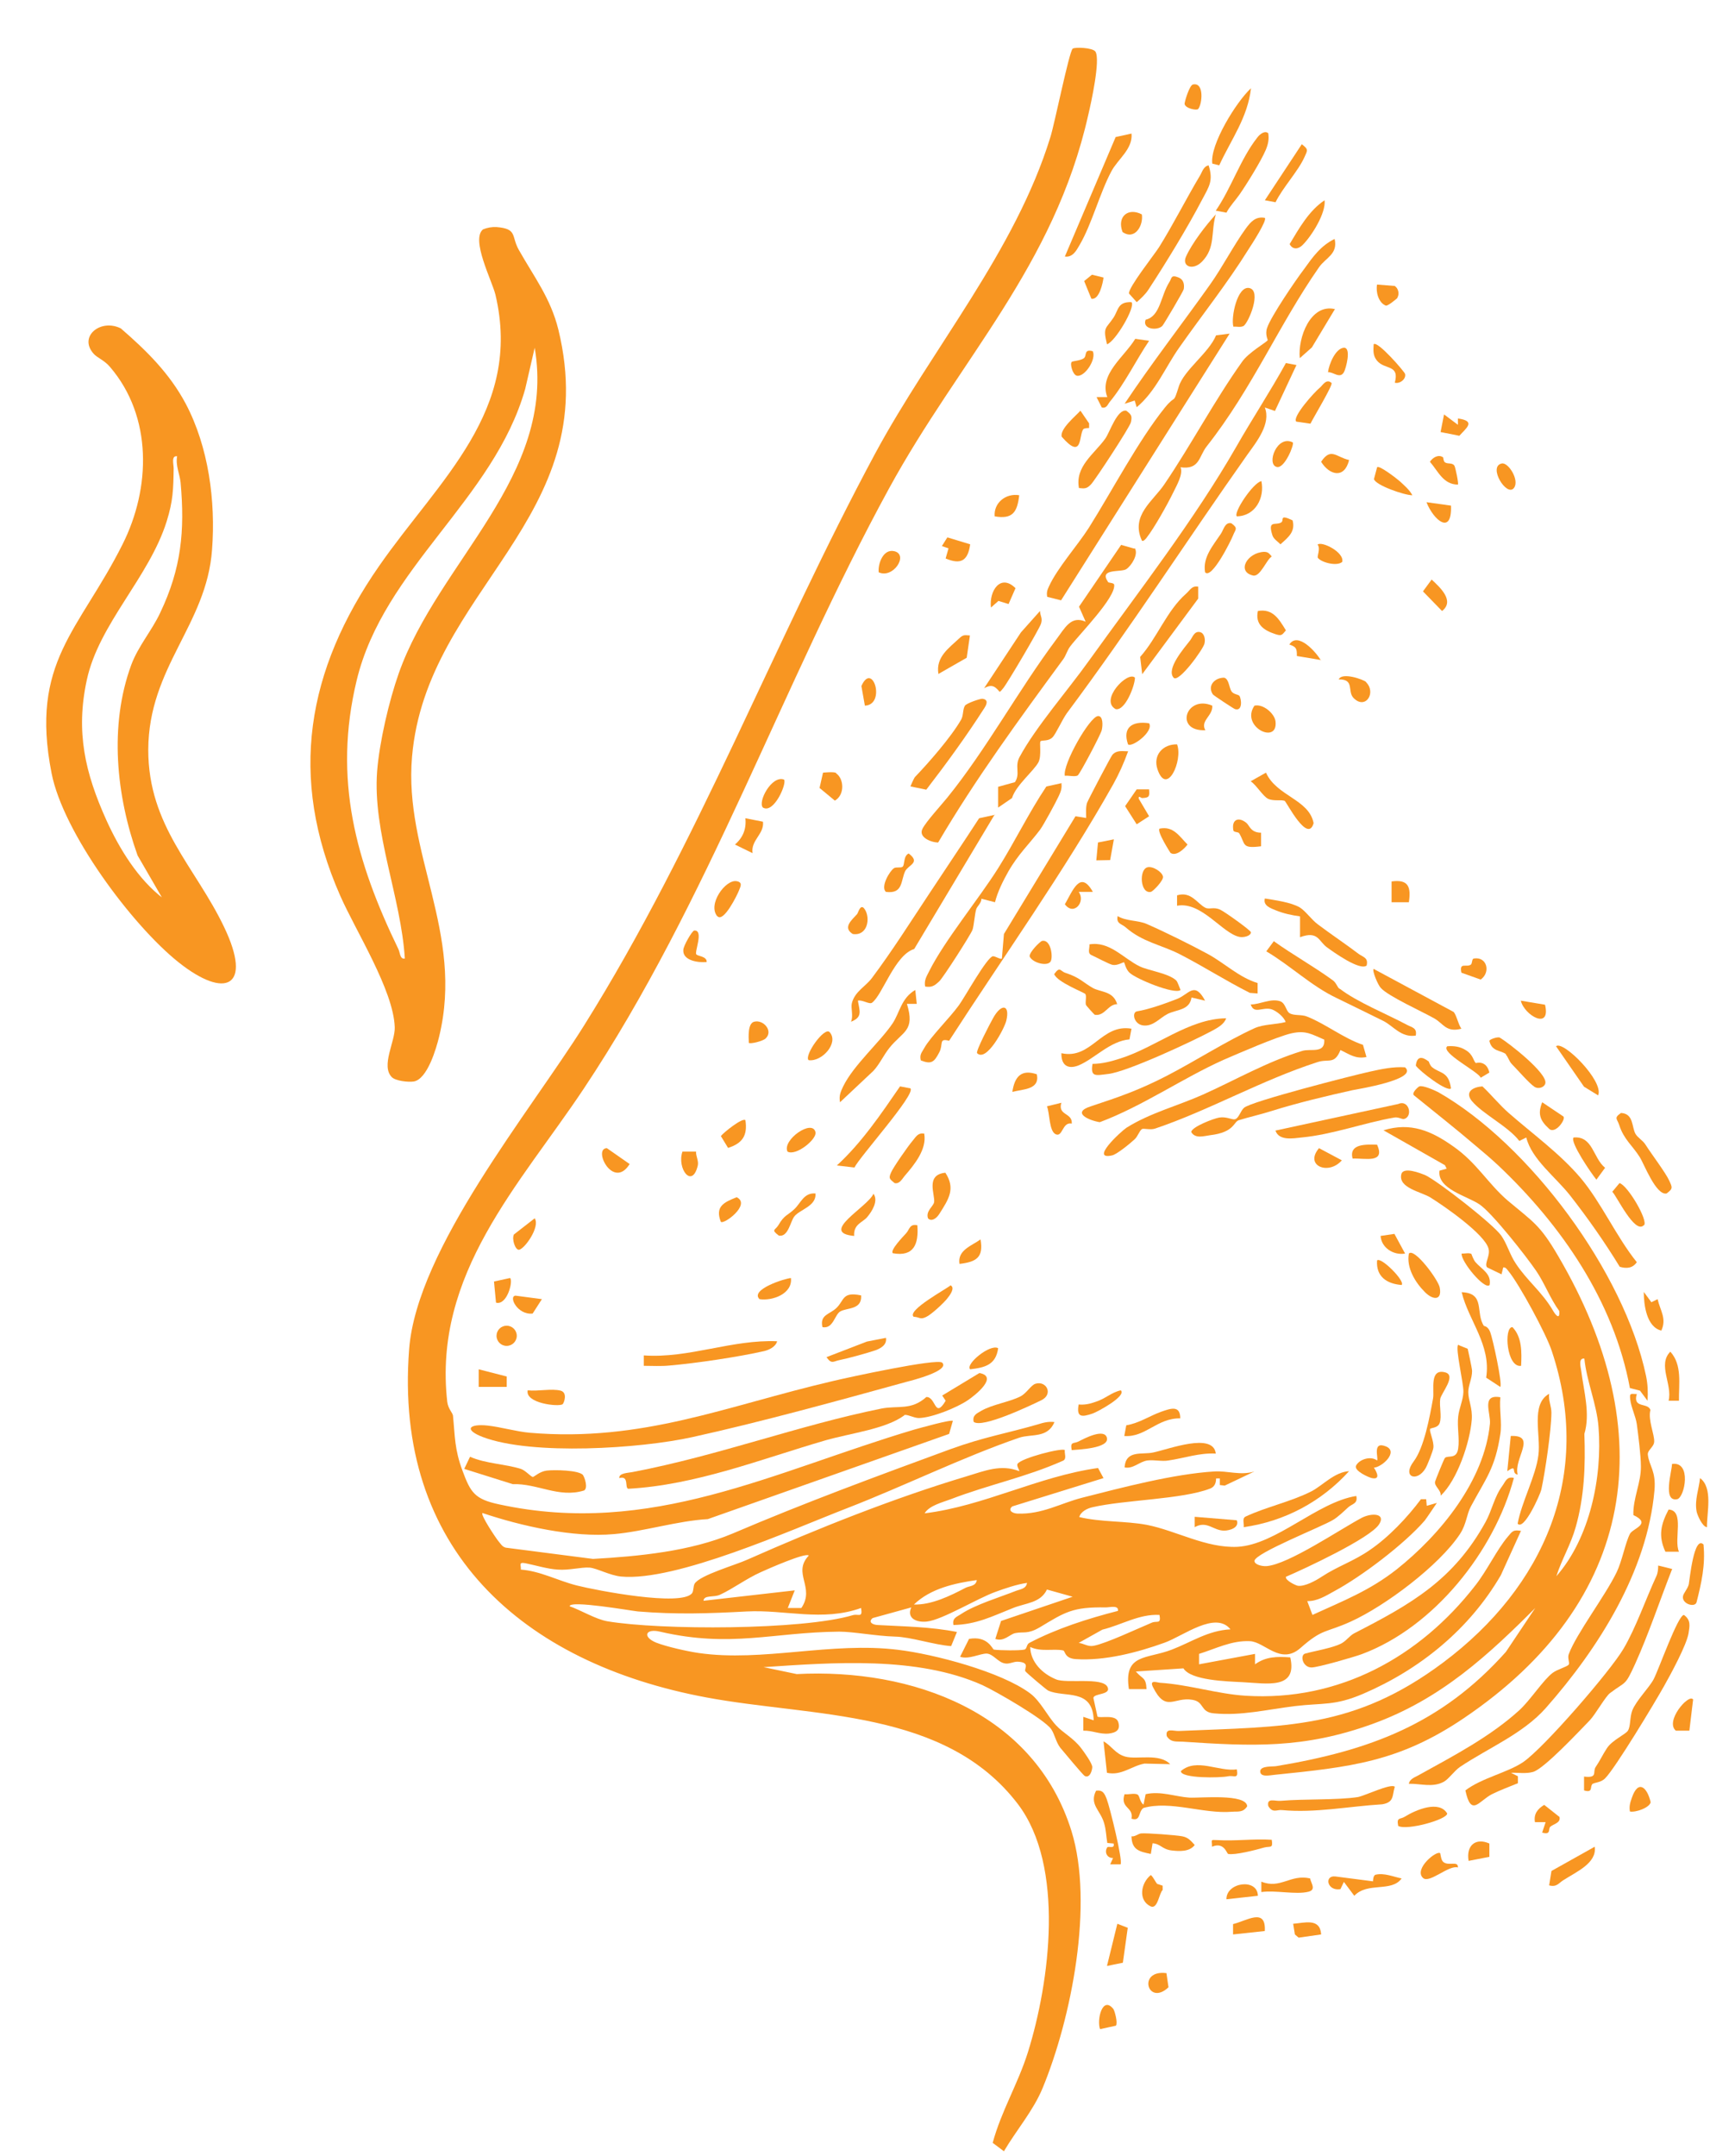 <svg xmlns="http://www.w3.org/2000/svg" width="33" height="41" viewBox="0 0 33 41" fill="none"><path d="M18.118 27.038L18.052 27.268L13.463 28.888C12.882 28.921 12.245 29.124 11.679 29.173C10.9 29.244 9.912 29.019 9.176 28.772C9.138 28.811 9.429 29.244 9.478 29.305C9.522 29.354 9.55 29.415 9.621 29.431L11.279 29.645C12.146 29.596 13.129 29.502 13.935 29.162C15.324 28.569 16.653 28.081 18.074 27.559C18.727 27.323 19.128 27.263 19.738 27.087C19.842 27.054 19.946 27.027 20.056 27.043C19.924 27.356 19.617 27.263 19.386 27.34C18.316 27.707 17.191 28.262 16.115 28.679C15.039 29.096 12.854 30.079 11.811 29.98C11.597 29.958 11.35 29.821 11.213 29.81C11.054 29.799 10.818 29.865 10.609 29.848C10.417 29.837 10.186 29.766 9.994 29.727C9.852 29.7 9.917 29.771 9.906 29.848C10.28 29.876 10.604 30.057 10.971 30.15C11.339 30.243 12.958 30.556 13.162 30.298C13.194 30.26 13.184 30.167 13.211 30.117C13.31 29.953 13.996 29.76 14.221 29.656C15.533 29.074 17.004 28.487 18.382 28.075C18.727 27.971 19.035 27.839 19.386 27.976C19.397 27.965 19.331 27.878 19.353 27.839C19.414 27.729 20.204 27.526 20.253 27.576C20.242 27.642 20.297 27.746 20.215 27.779C19.512 28.092 18.799 28.234 18.085 28.509C17.926 28.569 17.674 28.63 17.586 28.778C18.711 28.641 19.748 28.075 20.885 27.916L20.989 28.108L19.255 28.646C19.167 28.712 19.244 28.778 19.353 28.783C19.825 28.8 20.171 28.586 20.583 28.481C21.357 28.284 22.317 28.031 23.091 27.982C23.349 27.965 23.591 28.064 23.86 27.982L23.294 28.251L23.201 28.24V28.114H23.13C23.13 28.201 23.102 28.273 23.02 28.306C22.488 28.514 21.39 28.52 20.775 28.663C20.682 28.684 20.555 28.745 20.528 28.849C20.94 28.948 21.406 28.921 21.812 28.997C22.372 29.107 22.938 29.442 23.536 29.415C24.272 29.376 25.056 28.564 25.797 28.448C25.831 28.597 25.715 28.597 25.644 28.663C25.561 28.739 25.441 28.855 25.353 28.904C25.15 29.03 23.865 29.535 23.86 29.683C23.86 29.755 24.008 29.788 24.09 29.782C24.508 29.749 25.49 29.08 25.907 28.86C26.094 28.767 26.363 28.778 26.231 28.986C26.067 29.25 24.804 29.837 24.458 29.985C24.442 30.057 24.661 30.156 24.689 30.156C24.82 30.172 25.029 30.057 25.144 29.98C25.446 29.782 25.748 29.689 26.055 29.475C26.412 29.233 26.769 28.855 27.027 28.509H27.126L27.137 28.635L27.329 28.58C27.329 28.58 27.137 28.866 27.099 28.915C26.709 29.365 25.896 29.98 25.375 30.26C25.216 30.348 25.051 30.452 24.864 30.447L24.963 30.71C25.55 30.441 26.05 30.249 26.566 29.843C27.395 29.184 28.235 28.157 28.339 27.071C28.355 26.868 28.169 26.505 28.537 26.571C28.515 26.796 28.57 27.054 28.537 27.268C28.438 27.922 28.262 28.114 27.977 28.646C27.894 28.8 27.894 28.981 27.768 29.173C27.373 29.771 26.346 30.54 25.693 30.836C25.21 31.056 25.161 30.962 24.733 31.341C24.354 31.671 24.058 31.221 23.772 31.209C23.426 31.193 23.124 31.352 22.806 31.451V31.649L23.871 31.451V31.649C24.079 31.5 24.288 31.5 24.541 31.517C24.683 32.137 24.09 32.011 23.635 31.989C23.327 31.973 22.652 31.956 22.509 31.726L21.604 31.786C21.736 31.939 21.796 31.89 21.807 32.121H21.472C21.368 31.44 21.812 31.555 22.29 31.369C22.663 31.226 22.976 31.006 23.404 30.984C23.119 30.628 22.504 31.111 22.153 31.237C21.637 31.424 21.006 31.588 20.457 31.55C20.242 31.533 20.265 31.396 20.221 31.385C20.039 31.347 19.798 31.418 19.595 31.319C19.6 31.61 19.831 31.83 20.083 31.934C20.281 32.022 20.973 31.885 21.066 32.082C21.137 32.236 20.797 32.197 20.797 32.291L20.874 32.642C20.918 32.681 21.22 32.593 21.269 32.746C21.318 32.9 21.225 32.95 21.088 32.966C20.912 32.983 20.78 32.906 20.605 32.911V32.648L20.802 32.714C20.786 32.093 20.242 32.291 19.935 32.148C19.908 32.137 19.518 31.808 19.502 31.78C19.474 31.736 19.606 31.61 19.353 31.599C19.271 31.599 19.194 31.649 19.112 31.632C18.98 31.61 18.892 31.451 18.766 31.445C18.634 31.445 18.431 31.561 18.261 31.506L18.431 31.166C18.788 31.1 18.876 31.363 18.903 31.369C18.997 31.385 19.392 31.391 19.485 31.369C19.534 31.358 19.523 31.27 19.578 31.242C20.1 30.968 20.687 30.781 21.264 30.633C21.28 30.518 21.11 30.567 21.033 30.567C20.402 30.556 20.259 30.655 19.776 30.946C19.54 31.083 19.474 31.023 19.309 31.056C19.205 31.078 19.095 31.226 18.931 31.166L19.04 30.825L20.402 30.364L19.913 30.227C19.787 30.49 19.507 30.479 19.255 30.584C18.87 30.737 18.574 30.891 18.135 30.902C18.107 30.765 18.201 30.748 18.288 30.688C18.557 30.512 19.013 30.375 19.32 30.254C19.403 30.221 19.518 30.216 19.534 30.101C19.342 30.128 19.117 30.205 18.936 30.271C18.585 30.397 17.926 30.803 17.63 30.836C17.427 30.858 17.24 30.77 17.333 30.567L16.598 30.77C16.51 30.842 16.587 30.897 16.697 30.902C17.201 30.93 17.701 30.935 18.201 31.034L18.091 31.303C17.772 31.281 17.317 31.127 17.02 31.122C16.653 31.111 16.235 31.028 15.961 31.028C14.698 31.039 13.902 31.341 12.552 31.028C12.278 30.962 12.212 31.127 12.481 31.237C12.678 31.314 13.068 31.402 13.288 31.434C14.506 31.61 15.807 31.215 17.086 31.374C17.767 31.456 19.046 31.791 19.595 32.203C19.792 32.351 19.924 32.637 20.089 32.812C20.215 32.95 20.413 33.048 20.561 33.24C20.616 33.312 20.775 33.531 20.775 33.603C20.775 33.652 20.736 33.822 20.632 33.773C20.599 33.756 20.226 33.306 20.166 33.235C20.083 33.125 20.061 32.983 19.995 32.884C19.869 32.697 18.936 32.159 18.684 32.044C17.443 31.489 15.84 31.616 14.523 31.703L15.154 31.835C17.35 31.72 19.677 32.56 20.38 34.821C20.808 36.205 20.38 38.378 19.831 39.707C19.655 40.135 19.331 40.508 19.095 40.909L18.881 40.749C19.046 40.14 19.359 39.635 19.551 39.026C19.968 37.692 20.259 35.486 19.359 34.305C17.976 32.494 15.478 32.659 13.441 32.28C9.928 31.627 7.486 29.459 7.782 25.654C7.93 23.744 10.082 21.142 11.109 19.501C13.288 16.021 14.72 12.206 16.647 8.622C17.723 6.629 19.309 4.78 19.979 2.606C20.056 2.364 20.336 0.981 20.402 0.926C20.44 0.893 20.78 0.904 20.835 0.981C20.934 1.135 20.753 1.958 20.698 2.189C20.05 5.065 18.255 6.827 16.911 9.286C14.874 13.013 13.48 17.136 11.103 20.703C9.89 22.526 8.232 24.222 8.507 26.659C8.523 26.791 8.611 26.868 8.616 26.922C8.655 27.318 8.644 27.559 8.798 27.971C8.951 28.383 9.028 28.509 9.495 28.608C12.382 29.233 14.71 27.982 17.388 27.186C17.487 27.159 18.091 26.988 18.124 27.021L18.118 27.038ZM15.379 29.579C15.313 29.524 14.6 29.837 14.468 29.898C14.199 30.018 13.935 30.216 13.694 30.326C13.579 30.381 13.387 30.326 13.381 30.441L15.116 30.243L14.984 30.578H15.242C15.511 30.183 15.061 29.919 15.385 29.579H15.379ZM18.585 30.046C18.162 30.106 17.701 30.205 17.383 30.512C17.712 30.523 18.074 30.348 18.365 30.194C18.442 30.156 18.563 30.167 18.579 30.046H18.585ZM16.378 30.578C15.643 30.842 14.934 30.606 14.204 30.644C13.474 30.683 12.871 30.704 12.135 30.644C12.014 30.633 10.834 30.424 10.834 30.545C11.054 30.622 11.328 30.792 11.553 30.831C12.563 31.001 15.258 31.001 16.219 30.715C16.329 30.683 16.411 30.776 16.378 30.578ZM22.054 30.71C21.67 30.688 21.329 30.902 20.967 30.99L20.517 31.242C20.616 31.253 20.693 31.319 20.802 31.297C21.038 31.253 21.642 30.968 21.906 30.858C22.005 30.814 22.087 30.897 22.054 30.71Z" fill="#F89622"></path><path d="M7.453 20.484C7.239 20.27 7.519 19.803 7.508 19.534C7.486 18.832 6.761 17.695 6.47 17.031C5.477 14.775 5.833 12.744 7.211 10.763C8.347 9.127 9.945 7.81 9.423 5.603C9.357 5.334 8.951 4.554 9.187 4.362C9.27 4.329 9.357 4.313 9.445 4.318C9.846 4.351 9.72 4.489 9.868 4.752C10.159 5.268 10.472 5.669 10.62 6.267C11.498 9.868 8.111 11.207 7.837 14.391C7.678 16.23 8.831 17.739 8.353 19.71C8.298 19.94 8.128 20.522 7.87 20.566C7.766 20.583 7.524 20.555 7.453 20.484ZM7.7 18.228C7.628 17.064 7.085 15.829 7.173 14.665C7.217 14.111 7.398 13.332 7.584 12.805C8.336 10.675 10.587 9.056 10.17 6.613L9.989 7.398C9.39 9.506 7.299 10.796 6.783 12.942C6.333 14.819 6.767 16.378 7.579 18.052C7.612 18.123 7.606 18.244 7.7 18.228Z" fill="#F89622"></path><path d="M1.782 6.728C1.486 6.399 1.914 6.053 2.298 6.245C2.787 6.668 3.226 7.101 3.533 7.678C3.967 8.501 4.104 9.528 4.033 10.455C3.929 11.888 2.825 12.684 2.82 14.259C2.82 15.708 3.715 16.482 4.263 17.63C4.812 18.777 4.285 19.007 3.396 18.299C2.507 17.591 1.2 15.829 0.981 14.704C0.564 12.585 1.508 11.992 2.331 10.351C2.869 9.281 2.902 7.925 2.095 6.981C1.991 6.854 1.843 6.8 1.782 6.728ZM3.094 17.092L2.617 16.268C2.211 15.132 2.073 13.798 2.496 12.645C2.628 12.289 2.891 11.987 3.045 11.657C3.451 10.807 3.517 10.093 3.435 9.176C3.418 9.012 3.336 8.852 3.369 8.677C3.253 8.66 3.303 8.83 3.303 8.907C3.297 9.308 3.292 9.522 3.171 9.912C2.836 10.982 1.881 11.861 1.651 12.931C1.437 13.919 1.618 14.698 2.024 15.598C2.271 16.142 2.628 16.724 3.105 17.086L3.094 17.092Z" fill="#F89622"></path><path d="M29.267 30.512C28.312 31.473 27.407 32.313 26.1 32.785C24.794 33.257 23.817 33.208 22.488 33.12C22.367 33.114 22.269 33.136 22.192 33.015C22.159 32.851 22.323 32.922 22.422 32.917C24.442 32.829 25.749 32.889 27.456 31.61C29.366 30.177 30.305 28.053 29.514 25.688C29.41 25.369 28.899 24.425 28.691 24.172C28.663 24.14 28.642 24.096 28.592 24.101L28.559 24.233L28.285 24.101C28.224 24.03 28.351 23.882 28.312 23.744C28.241 23.47 27.472 22.937 27.209 22.773C27.033 22.663 26.589 22.592 26.654 22.328C26.693 22.18 27.022 22.312 27.105 22.345C27.352 22.46 28.405 23.283 28.554 23.497C28.663 23.651 28.718 23.86 28.828 24.024C29.048 24.359 29.322 24.557 29.536 24.919C29.575 24.99 29.674 25.122 29.657 24.93C29.487 24.699 29.377 24.398 29.218 24.167C29.031 23.892 28.384 23.069 28.142 22.904C27.901 22.74 27.335 22.614 27.379 22.262L27.516 22.224L27.483 22.158L26.314 21.494C26.83 21.335 27.225 21.505 27.642 21.801C28.087 22.109 28.301 22.509 28.68 22.833C29.163 23.239 29.289 23.289 29.635 23.882C31.611 27.246 31.134 30.452 27.84 32.675C26.605 33.509 25.683 33.603 24.239 33.751C24.168 33.756 23.97 33.806 23.97 33.685C23.97 33.575 24.206 33.597 24.272 33.586C26.045 33.29 27.412 32.79 28.642 31.413L29.245 30.512H29.267ZM29.602 29.974C30.239 29.25 30.48 28.086 30.404 27.137C30.371 26.703 30.178 26.269 30.135 25.836C30.019 25.819 30.063 25.989 30.074 26.061C30.124 26.456 30.25 26.884 30.135 27.268C30.157 27.872 30.135 28.459 29.97 29.041C29.877 29.371 29.706 29.651 29.602 29.974Z" fill="#F89622"></path><path d="M25.995 20.1C25.781 20.143 25.671 20.05 25.496 19.968C25.38 20.253 25.271 20.127 25.057 20.198C23.986 20.544 22.998 21.115 21.972 21.461C21.878 21.494 21.752 21.45 21.719 21.472C21.67 21.505 21.642 21.609 21.582 21.664C21.5 21.741 21.247 21.949 21.154 21.971C20.72 22.07 21.313 21.521 21.428 21.444C21.873 21.165 22.405 21.027 22.872 20.819C23.498 20.539 24.102 20.187 24.771 19.984C24.93 19.935 25.205 20.045 25.188 19.77C24.952 19.671 24.843 19.589 24.568 19.649C24.294 19.71 23.552 20.034 23.273 20.154C22.488 20.506 21.736 21.033 20.918 21.34C20.715 21.307 20.369 21.159 20.748 21.038C21.297 20.857 21.659 20.731 22.175 20.467C22.729 20.182 23.322 19.798 23.865 19.551C24.041 19.474 24.266 19.485 24.453 19.435C24.42 19.337 24.283 19.227 24.189 19.194C24.014 19.139 23.854 19.298 23.789 19.101C23.97 19.101 24.167 18.98 24.349 19.04C24.453 19.079 24.458 19.221 24.524 19.265C24.607 19.32 24.755 19.287 24.859 19.331C25.21 19.468 25.551 19.743 25.924 19.869L25.99 20.1H25.995Z" fill="#F89622"></path><path d="M17.915 25.907C18.091 26.066 17.317 26.258 17.251 26.275C15.956 26.632 14.468 27.043 13.167 27.329C12.179 27.548 10.121 27.68 9.188 27.329C8.825 27.192 8.908 27.071 9.275 27.109C9.528 27.137 9.824 27.224 10.077 27.246C12.229 27.427 13.809 26.736 15.835 26.264C16.11 26.198 17.822 25.825 17.921 25.913L17.915 25.907Z" fill="#F89622"></path><path d="M31.133 26.505C31.046 26.791 31.347 26.665 31.391 26.813C31.342 26.999 31.468 27.274 31.463 27.411C31.463 27.515 31.331 27.576 31.342 27.663C31.369 27.883 31.501 27.971 31.468 28.344C31.331 29.881 30.403 31.347 29.399 32.483C28.965 32.971 28.317 33.235 27.774 33.597C27.653 33.68 27.56 33.828 27.461 33.883C27.247 33.998 27.022 33.916 26.797 33.921C26.813 33.822 26.923 33.795 26.994 33.751C27.648 33.389 28.345 33.026 28.899 32.521C29.113 32.324 29.349 31.951 29.53 31.813C29.624 31.742 29.805 31.698 29.838 31.654C29.86 31.621 29.81 31.528 29.838 31.456C29.986 31.061 30.529 30.353 30.749 29.898C30.853 29.683 30.914 29.338 31.002 29.168C31.056 29.063 31.424 28.981 31.067 28.811C31.056 28.498 31.216 28.191 31.21 27.883C31.21 27.68 31.161 27.296 31.133 27.087C31.111 26.928 31.023 26.763 31.007 26.61C30.991 26.478 31.023 26.511 31.139 26.511L31.133 26.505Z" fill="#F89622"></path><path d="M24.656 6.948L24.25 7.815L24.057 7.749C24.178 8.056 23.904 8.397 23.723 8.649C22.564 10.29 21.516 11.921 20.292 13.562C20.204 13.683 20.078 13.968 20.017 14.023C19.941 14.1 19.82 14.072 19.792 14.095C19.765 14.116 19.814 14.363 19.754 14.49C19.672 14.654 19.32 14.934 19.249 15.176L18.985 15.357V14.962L19.304 14.874C19.413 14.709 19.293 14.578 19.392 14.396C19.699 13.825 20.314 13.123 20.709 12.569C21.659 11.246 22.718 9.884 23.514 8.496C23.821 7.958 24.162 7.442 24.458 6.904L24.661 6.942L24.656 6.948Z" fill="#F89622"></path><path d="M31.336 26.637L31.193 26.445L31.001 26.396C30.694 24.743 29.7 23.3 28.498 22.163C28.333 22.01 28.24 21.933 28.07 21.79C27.686 21.461 27.285 21.148 26.895 20.83C26.84 20.786 26.972 20.671 26.994 20.66C27.06 20.632 27.279 20.731 27.356 20.769C29.096 21.763 30.897 24.2 31.308 26.165C31.341 26.324 31.347 26.472 31.336 26.637Z" fill="#F89622"></path><path d="M28.931 29.107L28.547 29.953C27.954 30.974 27.016 31.742 25.929 32.209C25.38 32.444 25.166 32.379 24.628 32.444C24.09 32.51 23.612 32.631 23.091 32.582C22.822 32.56 22.915 32.362 22.679 32.324C22.328 32.263 22.174 32.576 21.927 32.077C21.861 31.939 22.004 31.994 22.059 32C22.602 32.033 23.157 32.214 23.695 32.247C25.468 32.357 27.005 31.511 28.064 30.145C28.284 29.865 28.476 29.459 28.679 29.222C28.767 29.118 28.778 29.085 28.937 29.113L28.931 29.107Z" fill="#F89622"></path><path d="M17.197 26.917C16.845 27.175 16.187 27.252 15.704 27.389C14.474 27.746 13.244 28.24 11.949 28.311C11.878 28.295 11.971 28.053 11.779 28.108C11.768 28.009 11.96 28.009 12.031 27.993C13.672 27.68 15.188 27.104 16.768 26.785C17.081 26.725 17.334 26.824 17.619 26.566C17.806 26.56 17.773 26.994 17.987 26.637L17.921 26.538L18.629 26.11C18.991 26.176 18.563 26.522 18.41 26.626C18.201 26.769 17.724 26.961 17.477 26.966C17.378 26.966 17.241 26.884 17.197 26.912V26.917Z" fill="#F89622"></path><path d="M21.582 10.422C21.659 10.532 21.527 10.752 21.423 10.823C21.324 10.889 20.89 10.801 21.077 11.07C21.088 11.086 21.187 11.081 21.192 11.119C21.225 11.361 20.523 12.069 20.358 12.289C20.297 12.365 20.276 12.47 20.215 12.547C19.386 13.677 18.557 14.808 17.844 16.021C17.712 16.021 17.46 15.922 17.547 15.758C17.613 15.626 17.904 15.308 18.02 15.165C18.766 14.243 19.364 13.134 20.089 12.162C20.259 11.937 20.369 11.701 20.649 11.822L20.523 11.537L21.324 10.362L21.576 10.433L21.582 10.422Z" fill="#F89622"></path><path d="M22.454 8.885C22.509 9.017 22.377 9.237 22.311 9.374C22.207 9.588 21.955 10.038 21.817 10.214C21.796 10.247 21.741 10.307 21.719 10.28C21.499 9.802 21.933 9.528 22.147 9.209C22.657 8.457 23.096 7.623 23.623 6.882C23.744 6.706 24.073 6.52 24.112 6.47C24.117 6.459 24.057 6.36 24.101 6.234C24.172 6.02 24.639 5.334 24.798 5.125C24.968 4.889 25.116 4.675 25.385 4.544C25.451 4.834 25.215 4.9 25.089 5.081C24.326 6.174 23.816 7.392 22.954 8.485C22.8 8.677 22.822 8.94 22.449 8.885H22.454Z" fill="#F89622"></path><path d="M31.802 29.843C31.572 30.43 31.358 31.072 31.1 31.643C30.902 32.077 30.93 31.962 30.622 32.197C30.534 32.263 30.348 32.598 30.238 32.714C30.04 32.917 29.365 33.641 29.157 33.696C29.019 33.734 28.877 33.707 28.739 33.712L28.871 33.778V33.91C28.712 33.976 28.531 34.042 28.377 34.119C28.13 34.245 27.982 34.563 27.872 34.047C28.18 33.811 28.679 33.707 28.97 33.509C29.365 33.24 30.633 31.775 30.88 31.352C31.116 30.951 31.303 30.408 31.506 29.969C31.533 29.909 31.539 29.837 31.539 29.771L31.808 29.837L31.802 29.843Z" fill="#F89622"></path><path d="M28.794 28.108C28.421 29.502 27.273 30.946 25.901 31.456C25.753 31.511 25.067 31.709 24.946 31.709C24.776 31.709 24.721 31.473 24.825 31.445C25.023 31.391 25.33 31.341 25.5 31.259C25.605 31.209 25.671 31.1 25.764 31.056C26.845 30.501 27.647 30.046 28.256 28.942C28.377 28.723 28.421 28.465 28.575 28.256C28.635 28.174 28.657 28.075 28.788 28.103L28.794 28.108Z" fill="#F89622"></path><path d="M23.388 6.344L20.182 11.416L19.919 11.35C19.902 11.273 19.919 11.218 19.951 11.152C20.111 10.801 20.495 10.373 20.709 10.038C21.148 9.341 21.653 8.375 22.158 7.749C22.372 7.486 22.306 7.711 22.422 7.348C22.52 7.036 22.992 6.712 23.13 6.377L23.393 6.344H23.388Z" fill="#F89622"></path><path d="M30.808 24.09C30.523 23.623 30.199 23.162 29.864 22.734C29.584 22.378 29.134 22.048 29.03 21.631L28.898 21.697C28.684 21.417 28.201 21.186 27.992 20.934C27.855 20.758 28.025 20.67 28.196 20.659C28.366 20.819 28.52 21.011 28.695 21.164C29.14 21.554 29.672 21.938 30.062 22.399C30.452 22.86 30.743 23.519 31.132 24.002C31.055 24.117 30.94 24.128 30.808 24.09Z" fill="#F89622"></path><path d="M18.919 15.489L17.388 18.047C17.02 18.156 16.784 18.925 16.586 19.068C16.537 19.106 16.4 19.007 16.317 19.029C16.35 19.227 16.411 19.342 16.186 19.43C16.235 19.32 16.18 19.172 16.202 19.079C16.257 18.854 16.465 18.76 16.586 18.596C16.976 18.074 17.311 17.542 17.668 17.004C17.986 16.521 18.31 16.043 18.623 15.56L18.925 15.494L18.919 15.489Z" fill="#F89622"></path><path d="M21.455 14.292C21.378 14.506 21.285 14.715 21.175 14.912C20.253 16.554 19.073 18.211 18.052 19.792C17.849 19.737 17.947 19.858 17.865 20.012C17.766 20.204 17.711 20.242 17.514 20.165C17.486 20.05 17.536 20.012 17.58 19.929C17.7 19.715 18.063 19.358 18.238 19.117C18.354 18.958 18.771 18.2 18.886 18.184C18.936 18.184 19.029 18.25 19.056 18.228L19.095 17.761L20.456 15.522L20.659 15.555C20.659 15.461 20.648 15.363 20.675 15.269C20.692 15.22 21.126 14.391 21.159 14.352C21.246 14.259 21.351 14.287 21.46 14.287L21.455 14.292Z" fill="#F89622"></path><path d="M20.187 14.89C20.203 14.989 20.176 15.055 20.138 15.137C20.083 15.258 19.847 15.692 19.781 15.78C19.583 16.043 19.364 16.246 19.177 16.576C19.078 16.751 18.974 16.96 18.925 17.157L18.667 17.091C18.667 17.174 18.584 17.234 18.568 17.289C18.54 17.377 18.524 17.613 18.496 17.684C18.458 17.783 17.936 18.596 17.865 18.661C17.777 18.744 17.722 18.782 17.596 18.76C17.574 18.639 17.624 18.568 17.673 18.469C17.964 17.887 18.612 17.102 18.985 16.51C19.303 16.005 19.567 15.456 19.902 14.956L20.203 14.89H20.187Z" fill="#F89622"></path><path d="M24.057 4.143C24.107 4.187 23.805 4.653 23.75 4.736C23.344 5.389 22.866 5.987 22.427 6.613C22.164 6.986 21.983 7.442 21.62 7.744L21.582 7.617L21.39 7.678C21.906 6.904 22.482 6.163 23.02 5.405C23.25 5.081 23.465 4.664 23.695 4.346C23.788 4.22 23.882 4.11 24.057 4.143Z" fill="#F89622"></path><path d="M30.283 33.938C30.239 33.971 30.305 34.102 30.129 34.047V33.784C30.398 33.817 30.288 33.696 30.349 33.603C30.436 33.476 30.48 33.372 30.563 33.246C30.661 33.092 30.919 32.982 30.963 32.911C31.018 32.823 30.996 32.659 31.046 32.527C31.122 32.335 31.364 32.099 31.452 31.934C31.551 31.747 31.913 30.715 32.028 30.71C32.165 30.809 32.138 30.919 32.116 31.061C32.078 31.286 31.776 31.841 31.649 32.066C31.474 32.379 30.727 33.619 30.53 33.817C30.442 33.905 30.337 33.888 30.277 33.932L30.283 33.938Z" fill="#F89622"></path><path d="M26.725 20.297C26.983 20.528 25.808 20.714 25.726 20.731C25.232 20.841 24.699 20.967 24.189 21.126C23.964 21.197 23.761 21.241 23.563 21.302C23.459 21.335 23.481 21.532 23.02 21.587C22.893 21.604 22.734 21.659 22.657 21.527C22.668 21.428 23.085 21.269 23.19 21.252C23.327 21.23 23.431 21.296 23.486 21.285C23.563 21.269 23.596 21.12 23.662 21.066C23.794 20.945 25.726 20.451 26.049 20.38C26.275 20.33 26.5 20.281 26.73 20.297H26.725Z" fill="#F89622"></path><path d="M11.092 28.059C11.119 28.092 11.19 28.3 11.108 28.344C10.63 28.492 10.224 28.207 9.752 28.223L8.83 27.933L8.94 27.702C9.236 27.834 9.61 27.839 9.906 27.933C9.994 27.96 10.098 28.086 10.136 28.086C10.159 28.086 10.263 27.982 10.4 27.965C10.537 27.949 11.015 27.954 11.092 28.053V28.059Z" fill="#F89622"></path><path d="M22.988 3.144C23.081 3.435 22.999 3.544 22.867 3.792C22.593 4.318 22.17 5.01 21.846 5.504C21.786 5.597 21.703 5.674 21.621 5.746L21.473 5.581C21.462 5.466 21.945 4.856 22.044 4.703C22.318 4.264 22.554 3.792 22.823 3.341C22.867 3.27 22.889 3.16 22.993 3.144H22.988Z" fill="#F89622"></path><path d="M25.485 18.804C25.814 19.057 26.374 19.282 26.764 19.49C26.857 19.54 26.956 19.545 26.928 19.693C26.648 19.737 26.5 19.507 26.308 19.413C25.995 19.26 25.677 19.101 25.413 18.974C24.941 18.749 24.541 18.36 24.085 18.091L24.228 17.898C24.59 18.157 24.985 18.376 25.348 18.64C25.419 18.689 25.435 18.777 25.479 18.804H25.485Z" fill="#F89622"></path><path d="M23.92 18.7V18.892L23.772 18.881C23.316 18.651 22.888 18.376 22.438 18.145C22.081 17.964 21.73 17.915 21.411 17.635C21.34 17.569 21.225 17.569 21.258 17.421C21.422 17.52 21.642 17.498 21.807 17.569C22.136 17.712 22.646 17.964 22.97 18.14C23.294 18.316 23.563 18.585 23.92 18.694V18.7Z" fill="#F89622"></path><path d="M24.261 21.499L26.594 20.994C26.808 20.901 26.879 21.247 26.698 21.28C26.665 21.285 26.588 21.236 26.517 21.252C25.946 21.351 25.342 21.576 24.755 21.631C24.596 21.648 24.332 21.697 24.261 21.505V21.499Z" fill="#F89622"></path><path d="M27.916 25.649C27.916 25.649 27.999 26.017 27.999 26.072C27.999 26.22 27.927 26.341 27.927 26.472C27.927 26.637 28.01 26.769 27.993 26.999C27.96 27.422 27.719 28.147 27.401 28.443C27.417 28.339 27.274 28.262 27.296 28.174C27.302 28.147 27.466 27.74 27.483 27.724C27.543 27.669 27.708 27.757 27.735 27.543C27.763 27.362 27.713 27.137 27.735 26.939C27.752 26.78 27.829 26.626 27.834 26.472C27.84 26.302 27.675 25.638 27.735 25.572C27.779 25.6 27.905 25.638 27.922 25.654L27.916 25.649Z" fill="#F89622"></path><path d="M17.442 19.09H17.25C17.409 19.611 17.173 19.606 16.915 19.929C16.805 20.067 16.734 20.231 16.613 20.363L15.977 20.961C15.955 20.835 15.988 20.764 16.037 20.66C16.235 20.253 16.74 19.814 16.976 19.463C17.113 19.26 17.14 18.98 17.409 18.826L17.437 19.09H17.442Z" fill="#F89622"></path><path d="M23.322 19.364C23.283 19.479 23.157 19.545 23.058 19.6C22.691 19.798 21.433 20.385 21.077 20.423C20.841 20.451 20.736 20.489 20.78 20.231C20.962 20.231 21.143 20.182 21.313 20.127C21.988 19.913 22.608 19.375 23.316 19.364H23.322Z" fill="#F89622"></path><path d="M17.316 14.956C17.316 14.956 17.382 14.797 17.404 14.775C17.662 14.506 18.09 14.018 18.282 13.683C18.326 13.606 18.31 13.485 18.354 13.419C18.381 13.375 18.645 13.282 18.689 13.288C18.788 13.304 18.782 13.37 18.727 13.458C18.387 13.99 18.003 14.517 17.618 15.017L17.322 14.956H17.316Z" fill="#F89622"></path><path d="M26.528 33.981C26.478 34.152 26.517 34.272 26.292 34.311C25.66 34.349 25.013 34.481 24.381 34.421C24.288 34.41 24.206 34.486 24.123 34.344C24.09 34.179 24.255 34.256 24.36 34.245C24.815 34.206 25.424 34.234 25.825 34.174C25.951 34.152 26.451 33.91 26.528 33.976V33.981Z" fill="#F89622"></path><path d="M21.522 2.54C21.549 2.836 21.258 3.029 21.138 3.259C20.918 3.671 20.764 4.269 20.534 4.659C20.474 4.763 20.402 4.9 20.254 4.878L21.22 2.606L21.522 2.54Z" fill="#F89622"></path><path d="M25.995 18.36C25.869 18.469 25.359 18.102 25.238 18.014C25.079 17.898 25.073 17.695 24.727 17.822V17.426C24.568 17.404 24.415 17.372 24.266 17.311C24.173 17.273 24.019 17.223 24.058 17.086C24.255 17.119 24.552 17.157 24.722 17.256C24.837 17.328 24.942 17.487 25.068 17.58C25.331 17.778 25.589 17.948 25.842 18.14C25.924 18.2 26.028 18.211 25.995 18.354V18.36Z" fill="#F89622"></path><path d="M27.647 19.243C27.702 19.298 27.735 19.479 27.796 19.562C27.51 19.639 27.455 19.468 27.285 19.369C27.055 19.238 26.407 18.947 26.264 18.788C26.209 18.733 26.094 18.458 26.127 18.425L27.647 19.243Z" fill="#F89622"></path><path d="M14.781 25.506C14.754 25.611 14.627 25.671 14.534 25.693C14.051 25.803 13.239 25.924 12.739 25.967C12.575 25.984 12.41 25.973 12.245 25.973V25.775C13.101 25.836 13.925 25.468 14.781 25.506Z" fill="#F89622"></path><path d="M20.522 9.281C20.445 8.869 20.813 8.633 21.022 8.342C21.109 8.221 21.247 7.777 21.422 7.81C21.516 7.881 21.538 7.908 21.51 8.029C21.494 8.117 20.835 9.121 20.753 9.209C20.67 9.297 20.632 9.292 20.522 9.281Z" fill="#F89622"></path><path d="M28.866 28.975C28.938 28.569 29.212 28.07 29.261 27.669C29.311 27.29 29.108 26.703 29.465 26.505C29.448 26.626 29.508 26.741 29.508 26.862C29.508 27.186 29.388 27.998 29.316 28.328C29.294 28.421 28.987 29.113 28.866 28.975Z" fill="#F89622"></path><path d="M22.79 11.152V11.383L21.725 12.821L21.686 12.492C22.01 12.129 22.192 11.613 22.559 11.29C22.636 11.224 22.669 11.13 22.795 11.158L22.79 11.152Z" fill="#F89622"></path><path d="M25.66 27.976C25.138 28.553 24.436 28.931 23.656 29.041C23.667 28.97 23.618 28.871 23.695 28.838C24.095 28.652 24.551 28.558 24.941 28.361C25.155 28.251 25.38 27.993 25.66 27.976Z" fill="#F89622"></path><path d="M17.317 20.698C17.421 20.808 16.34 22.01 16.252 22.202L15.917 22.163C16.389 21.73 16.757 21.186 17.119 20.659L17.322 20.698H17.317Z" fill="#F89622"></path><path d="M21.642 34.13C21.675 34.152 21.686 34.283 21.751 34.316L21.79 34.119C22.075 34.053 22.366 34.168 22.619 34.184C22.822 34.196 23.706 34.102 23.722 34.349C23.64 34.475 23.546 34.443 23.426 34.453C22.888 34.497 22.256 34.234 21.746 34.382C21.642 34.465 21.702 34.64 21.521 34.585C21.565 34.355 21.301 34.393 21.389 34.119C21.466 34.13 21.587 34.091 21.642 34.13Z" fill="#F89622"></path><path d="M27.202 27.18C27.18 27.213 27.279 27.411 27.263 27.532C27.257 27.592 27.147 27.867 27.114 27.922C26.955 28.191 26.659 28.092 26.889 27.79C27.087 27.526 27.191 26.956 27.257 26.593C27.285 26.439 27.18 26.011 27.493 26.099C27.702 26.16 27.416 26.489 27.394 26.599C27.372 26.741 27.427 26.933 27.383 27.06C27.35 27.159 27.219 27.148 27.197 27.175L27.202 27.18Z" fill="#F89622"></path><path d="M18.716 13.09L19.419 12.025L19.781 11.619C19.787 11.723 19.836 11.756 19.798 11.866C19.759 11.976 19.156 13.002 19.079 13.09C19.057 13.112 19.046 13.139 19.013 13.156C18.914 13.035 18.854 13.013 18.711 13.09H18.716Z" fill="#F89622"></path><path d="M22.372 18.645C22.399 18.672 22.432 18.777 22.454 18.826C22.345 18.919 21.609 18.617 21.483 18.497C21.411 18.431 21.39 18.305 21.378 18.299C21.367 18.294 21.252 18.365 21.164 18.349C21.099 18.338 20.857 18.206 20.758 18.162C20.676 18.123 20.731 18.025 20.72 17.959C21.104 17.893 21.362 18.222 21.675 18.376C21.845 18.458 22.229 18.508 22.372 18.645Z" fill="#F89622"></path><path d="M24.123 2.54C24.14 2.655 24.118 2.749 24.074 2.853C23.986 3.061 23.717 3.495 23.58 3.693C23.497 3.813 23.393 3.918 23.327 4.044L23.124 4.006C23.42 3.577 23.591 3.029 23.909 2.622C23.969 2.54 24.068 2.474 24.128 2.54H24.123Z" fill="#F89622"></path><path d="M30.837 21.165C31.073 21.181 31.034 21.428 31.106 21.56C31.15 21.637 31.248 21.686 31.298 21.768C31.413 21.949 31.677 22.295 31.748 22.449C31.808 22.581 31.825 22.603 31.698 22.696C31.495 22.734 31.27 22.131 31.188 22.004C31.051 21.785 30.886 21.669 30.798 21.395C30.76 21.274 30.689 21.263 30.831 21.165H30.837Z" fill="#F89622"></path><path d="M21.856 6.481C21.615 6.838 21.384 7.31 21.11 7.639C21.066 7.694 21.049 7.771 20.956 7.749L20.857 7.552H21.061C20.896 7.118 21.384 6.789 21.593 6.443L21.856 6.481Z" fill="#F89622"></path><path d="M18.519 27.038C18.491 26.912 18.579 26.879 18.672 26.824C18.876 26.708 19.205 26.659 19.408 26.555C19.529 26.494 19.611 26.335 19.699 26.313C19.902 26.253 20.039 26.511 19.809 26.626C19.606 26.725 18.678 27.169 18.519 27.038Z" fill="#F89622"></path><path d="M28.223 25.215C28.223 25.215 28.3 25.215 28.344 25.331C28.394 25.462 28.58 26.319 28.536 26.374L28.267 26.198C28.366 25.578 27.933 25.117 27.801 24.573C28.262 24.59 28.053 24.968 28.229 25.221L28.223 25.215Z" fill="#F89622"></path><path d="M24.447 15.236C24.386 15.198 24.238 15.242 24.123 15.192C24.024 15.148 23.898 14.929 23.788 14.857L24.079 14.693C24.282 15.143 24.897 15.198 24.985 15.653C24.875 16.049 24.474 15.258 24.436 15.231L24.447 15.236Z" fill="#F89622"></path><path d="M20.505 14.742C20.45 14.781 20.329 14.742 20.253 14.753C20.209 14.534 20.725 13.628 20.884 13.617C20.983 13.611 20.977 13.798 20.955 13.886C20.933 13.974 20.544 14.709 20.505 14.737V14.742Z" fill="#F89622"></path><path d="M21.253 19.095C21.072 19.095 21.017 19.326 20.825 19.298C20.814 19.298 20.66 19.122 20.655 19.111C20.638 19.046 20.671 18.952 20.644 18.903C20.627 18.875 20.106 18.678 20.051 18.524C20.166 18.365 20.161 18.469 20.27 18.502C20.539 18.59 20.594 18.678 20.786 18.788C20.934 18.87 21.171 18.843 21.247 19.09L21.253 19.095Z" fill="#F89622"></path><path d="M23.124 27.642C22.811 27.625 22.526 27.729 22.224 27.773C22.098 27.795 21.955 27.757 21.823 27.773C21.67 27.795 21.554 27.938 21.39 27.905C21.412 27.565 21.724 27.669 21.939 27.62C22.23 27.559 23.069 27.235 23.124 27.636V27.642Z" fill="#F89622"></path><path d="M23.19 3.144L23.058 3.111C23.009 2.754 23.514 1.936 23.794 1.678C23.733 2.233 23.415 2.655 23.19 3.144Z" fill="#F89622"></path><path d="M21.521 19.562L21.483 19.765C21.11 19.798 20.819 20.133 20.517 20.259C20.314 20.341 20.182 20.259 20.188 20.028C20.764 20.154 20.945 19.463 21.521 19.562Z" fill="#F89622"></path><path d="M22.921 19.029L22.663 18.969C22.625 19.216 22.383 19.194 22.207 19.282C22.059 19.358 21.939 19.518 21.752 19.501C21.565 19.485 21.521 19.249 21.626 19.232C21.856 19.194 22.163 19.084 22.389 18.996C22.614 18.908 22.718 18.651 22.921 19.029Z" fill="#F89622"></path><path d="M28.647 20.05C28.554 19.968 28.378 20.006 28.329 19.798C28.318 19.765 28.493 19.71 28.526 19.732C28.696 19.831 29.432 20.407 29.393 20.599C29.383 20.665 29.278 20.72 29.19 20.67C29.081 20.599 28.872 20.352 28.757 20.237C28.702 20.182 28.68 20.089 28.642 20.056L28.647 20.05Z" fill="#F89622"></path><path d="M22.388 17.223V17.026C22.657 16.943 22.772 17.185 22.926 17.262C23.003 17.3 23.085 17.24 23.211 17.3C23.293 17.338 23.787 17.69 23.793 17.728C23.793 17.8 23.65 17.833 23.573 17.816C23.25 17.75 22.854 17.141 22.393 17.223H22.388Z" fill="#F89622"></path><path d="M21.922 35.052L21.889 35.255C21.67 35.211 21.527 35.178 21.521 34.92C21.587 34.931 21.648 34.871 21.703 34.865C21.796 34.854 22.383 34.898 22.488 34.92C22.603 34.942 22.652 35.008 22.724 35.085C22.625 35.217 22.433 35.206 22.285 35.189C22.103 35.167 22.076 35.063 21.922 35.052Z" fill="#F89622"></path><path d="M21.055 33.718L20.989 33.114C21.148 33.202 21.209 33.35 21.406 33.405C21.631 33.465 22.049 33.334 22.257 33.548L21.769 33.537C21.522 33.581 21.33 33.773 21.055 33.712V33.718Z" fill="#F89622"></path><path d="M22.109 6.196C22.015 6.295 21.719 6.262 21.79 6.08C22.07 6.015 22.076 5.625 22.24 5.367C22.29 5.295 22.262 5.213 22.422 5.279C22.509 5.317 22.531 5.405 22.515 5.499C22.509 5.537 22.136 6.168 22.109 6.196Z" fill="#F89622"></path><path d="M26.115 35.771C26.115 35.771 26.115 35.661 26.165 35.65C26.329 35.612 26.5 35.689 26.659 35.721C26.467 35.99 26.011 35.782 25.759 36.051L25.561 35.787L25.495 35.925C25.242 35.968 25.182 35.661 25.396 35.683L26.115 35.776V35.771Z" fill="#F89622"></path><path d="M21.319 35.453H21.116L21.171 35.332C21.055 35.337 21 35.217 21.061 35.129C21.083 35.101 21.209 35.167 21.181 35.057L21.061 35.046C21.039 34.92 21.039 34.799 21 34.668C20.929 34.421 20.715 34.316 20.847 34.053C20.978 34.031 21.011 34.113 21.05 34.212C21.11 34.366 21.363 35.398 21.313 35.453H21.319Z" fill="#F89622"></path><path d="M25.391 5.877L24.952 6.607L24.722 6.811C24.683 6.421 24.925 5.773 25.386 5.877H25.391Z" fill="#F89622"></path><path d="M26.797 23.838C26.901 23.722 27.357 24.337 27.384 24.485C27.433 24.743 27.247 24.721 27.099 24.568C26.918 24.387 26.747 24.107 26.797 23.838Z" fill="#F89622"></path><path d="M32.401 29.376C32.439 29.76 32.362 30.101 32.269 30.468C32.241 30.578 31.983 30.501 32.011 30.353C32.022 30.293 32.099 30.216 32.121 30.128C32.137 30.051 32.219 29.173 32.406 29.376H32.401Z" fill="#F89622"></path><path d="M17.58 21.565C17.629 21.856 17.393 22.147 17.207 22.361C17.157 22.422 17.108 22.52 17.015 22.498C16.927 22.422 16.894 22.416 16.949 22.295C16.987 22.202 17.278 21.785 17.355 21.697C17.421 21.62 17.459 21.532 17.585 21.56L17.58 21.565Z" fill="#F89622"></path><path d="M23.125 4.077C23.026 4.412 23.125 4.708 22.861 4.977C22.686 5.153 22.472 5.065 22.559 4.878C22.669 4.631 22.938 4.28 23.125 4.077Z" fill="#F89622"></path><path d="M30.332 35.118C30.376 35.431 29.981 35.595 29.734 35.755C29.646 35.809 29.608 35.892 29.465 35.853L29.509 35.579L30.332 35.118Z" fill="#F89622"></path><path d="M24.058 3.808L24.76 2.743C24.892 2.842 24.87 2.858 24.81 2.99C24.689 3.259 24.398 3.566 24.261 3.846L24.058 3.808Z" fill="#F89622"></path><path d="M22.322 12.887C22.174 12.722 22.525 12.322 22.64 12.173C22.684 12.113 22.717 11.998 22.822 12.02C22.904 12.036 22.931 12.151 22.909 12.239C22.887 12.344 22.415 12.997 22.322 12.887Z" fill="#F89622"></path><path d="M18.448 12.085L18.387 12.508L17.849 12.816C17.794 12.492 18.052 12.322 18.256 12.129C18.327 12.063 18.36 12.08 18.453 12.085H18.448Z" fill="#F89622"></path><path d="M22.921 10.883C22.871 10.598 23.074 10.373 23.223 10.148C23.272 10.076 23.299 9.923 23.42 9.95C23.557 10.049 23.497 10.066 23.453 10.181C23.42 10.269 23.047 11.026 22.921 10.883Z" fill="#F89622"></path><path d="M30.397 20.83L30.128 20.665L29.596 19.896C29.727 19.776 30.512 20.561 30.397 20.83Z" fill="#F89622"></path><path d="M22.454 26.972C22.01 26.961 21.785 27.34 21.384 27.307L21.422 27.104C21.664 27.065 21.872 26.922 22.086 26.846C22.262 26.785 22.449 26.714 22.449 26.972H22.454Z" fill="#F89622"></path><path d="M17.981 22.301C18.178 22.603 18.047 22.8 17.865 23.086C17.805 23.179 17.712 23.234 17.651 23.168C17.602 23.031 17.756 22.937 17.767 22.861C17.789 22.718 17.596 22.339 17.981 22.301Z" fill="#F89622"></path><path d="M18.585 20.028C18.552 19.995 18.837 19.452 18.887 19.364C19.046 19.073 19.216 19.101 19.139 19.413C19.106 19.551 18.766 20.204 18.585 20.028Z" fill="#F89622"></path><path d="M26.593 34.717C26.56 34.552 26.632 34.602 26.719 34.547C26.933 34.415 27.373 34.228 27.526 34.486C27.526 34.602 26.752 34.816 26.593 34.722V34.717Z" fill="#F89622"></path><path d="M25.326 7.283C25.359 7.316 24.975 7.952 24.925 8.057L24.656 8.018C24.568 7.936 25.002 7.453 25.106 7.37C25.15 7.337 25.227 7.189 25.326 7.283Z" fill="#F89622"></path><path d="M24.189 34.986C24.216 35.162 24.162 35.101 24.041 35.134C23.893 35.178 23.486 35.282 23.36 35.255C23.333 35.249 23.283 35.019 23.053 35.118C23.053 34.98 23.014 34.986 23.152 34.992C23.497 35.013 23.843 34.964 24.189 34.986Z" fill="#F89622"></path><path d="M31.934 29.508H31.676C31.534 29.201 31.594 28.981 31.737 28.706C32.05 28.723 31.83 29.277 31.934 29.508Z" fill="#F89622"></path><path d="M24.776 4.659C24.7 4.736 24.59 4.758 24.529 4.642C24.71 4.34 24.897 4.006 25.194 3.808C25.221 4.055 24.947 4.489 24.776 4.659Z" fill="#F89622"></path><path d="M24.919 35.721C24.93 35.804 25.045 35.936 24.886 35.974C24.65 36.034 24.255 35.941 23.991 35.98V35.782C24.354 35.93 24.546 35.634 24.919 35.721Z" fill="#F89622"></path><path d="M23.646 6.201C23.596 6.229 23.52 6.207 23.459 6.212C23.41 6.042 23.531 5.433 23.761 5.477C24.003 5.526 23.75 6.135 23.651 6.201H23.646Z" fill="#F89622"></path><path d="M29.93 21.631C30.298 21.598 30.298 22.021 30.529 22.207L30.364 22.433C30.276 22.328 29.853 21.713 29.93 21.631Z" fill="#F89622"></path><path d="M21.45 36.66L21.357 37.324L21.055 37.385L21.252 36.583L21.45 36.66Z" fill="#F89622"></path><path d="M22.388 14.155C22.504 14.462 22.191 15.154 22.015 14.627C21.927 14.364 22.114 14.149 22.388 14.155Z" fill="#F89622"></path><path d="M31.264 23.3C31.094 23.475 30.748 22.74 30.666 22.663L30.803 22.498C30.962 22.542 31.352 23.212 31.27 23.3H31.264Z" fill="#F89622"></path><path d="M20.709 8.139C20.709 8.139 20.627 8.139 20.605 8.161C20.517 8.271 20.599 8.77 20.193 8.304C20.16 8.155 20.451 7.919 20.55 7.81L20.715 8.051V8.139H20.709Z" fill="#F89622"></path><path d="M16.851 25.441C16.872 25.572 16.757 25.638 16.653 25.677C16.494 25.731 16.137 25.83 15.972 25.863C15.851 25.885 15.819 25.951 15.72 25.808L16.488 25.512L16.851 25.441Z" fill="#F89622"></path><path d="M14.512 15.626C14.539 15.862 14.276 15.977 14.314 16.224L13.979 16.06C14.133 15.928 14.199 15.758 14.177 15.56L14.512 15.626Z" fill="#F89622"></path><path d="M13.644 17.426C13.452 17.201 13.798 16.718 14.012 16.757C14.133 16.779 14.083 16.861 14.056 16.932C14.028 17.009 13.759 17.558 13.644 17.421V17.426Z" fill="#F89622"></path><path d="M31.934 26.637H31.737C31.814 26.33 31.523 25.951 31.77 25.704C32 25.956 31.929 26.324 31.934 26.637Z" fill="#F89622"></path><path d="M28.076 20.215C28.076 20.215 28.273 20.154 28.328 20.396L28.163 20.495C28.131 20.385 27.39 20.017 27.527 19.896C27.658 19.886 27.774 19.902 27.884 19.973C28.021 20.056 28.026 20.182 28.07 20.215H28.076Z" fill="#F89622"></path><path d="M21.856 15.022C21.867 15.148 21.856 15.17 21.724 15.176C21.697 15.176 21.653 15.116 21.658 15.187L21.856 15.522L21.62 15.675L21.4 15.33L21.62 15.011H21.856V15.022Z" fill="#F89622"></path><path d="M16.493 23.146C16.411 23.245 16.23 23.278 16.246 23.503C15.571 23.442 16.498 22.959 16.614 22.701C16.713 22.839 16.581 23.042 16.493 23.146Z" fill="#F89622"></path><path d="M23.525 33.647C23.558 33.844 23.476 33.756 23.36 33.778C23.212 33.811 22.46 33.822 22.46 33.68C22.756 33.422 23.184 33.696 23.525 33.647Z" fill="#F89622"></path><path d="M26.132 27.91C26.132 27.91 26.302 28.152 26.093 28.108C26.039 28.097 25.748 27.971 25.792 27.872C25.852 27.751 26.072 27.68 26.192 27.773C26.225 27.735 26.093 27.4 26.357 27.504C26.61 27.603 26.286 27.905 26.126 27.91H26.132Z" fill="#F89622"></path><path d="M21.521 5.746C21.604 5.833 21.214 6.498 21.055 6.547C20.972 6.207 21.038 6.256 21.181 6.037C21.274 5.894 21.258 5.735 21.521 5.746Z" fill="#F89622"></path><path d="M23.86 13.419C24.025 13.381 24.244 13.568 24.261 13.721C24.31 14.171 23.586 13.82 23.86 13.419Z" fill="#F89622"></path><path d="M23.574 13.233C23.612 13.288 23.64 13.529 23.491 13.485C23.469 13.48 23.085 13.227 23.069 13.205C22.959 13.041 23.102 12.887 23.283 12.887C23.376 12.909 23.376 13.079 23.425 13.15C23.464 13.205 23.552 13.205 23.574 13.233Z" fill="#F89622"></path><path d="M23.058 13.419C23.074 13.611 22.822 13.705 22.926 13.886C22.328 13.913 22.558 13.205 23.058 13.419Z" fill="#F89622"></path><path d="M18.025 24.683C17.959 24.771 17.712 25.001 17.613 25.045C17.498 25.1 17.493 25.045 17.378 25.04C17.24 24.919 18.02 24.502 18.08 24.442C18.173 24.491 18.064 24.634 18.02 24.689L18.025 24.683Z" fill="#F89622"></path><path d="M23.706 15.648C23.766 15.697 23.788 15.835 23.986 15.835V16.093C23.607 16.142 23.695 16.054 23.569 15.845C23.552 15.818 23.464 15.829 23.459 15.791C23.42 15.582 23.558 15.527 23.706 15.648Z" fill="#F89622"></path><path d="M15.511 22.701C15.527 22.937 15.209 23.003 15.11 23.13C15.033 23.223 14.995 23.53 14.814 23.497C14.655 23.377 14.748 23.398 14.808 23.294C14.918 23.102 14.984 23.113 15.11 22.992C15.236 22.872 15.291 22.674 15.516 22.696L15.511 22.701Z" fill="#F89622"></path><path d="M16.849 16.96C16.745 16.861 16.921 16.565 17.003 16.51C17.047 16.482 17.135 16.51 17.168 16.482C17.212 16.444 17.179 16.279 17.283 16.23C17.514 16.405 17.283 16.444 17.217 16.565C17.13 16.751 17.179 17.004 16.849 16.96Z" fill="#F89622"></path><path d="M21.587 12.887C21.587 13.035 21.401 13.524 21.22 13.485C20.907 13.315 21.45 12.75 21.587 12.887Z" fill="#F89622"></path><path d="M26.863 9.418C26.709 9.418 26.16 9.226 26.133 9.11L26.193 8.885C26.232 8.841 26.572 9.105 26.627 9.154C26.709 9.231 26.814 9.319 26.863 9.418Z" fill="#F89622"></path><path d="M27.395 35.249C27.405 35.304 27.416 35.387 27.46 35.414C27.559 35.486 27.74 35.381 27.729 35.513C27.559 35.458 27.186 35.826 27.065 35.711C26.884 35.54 27.334 35.173 27.395 35.244V35.249Z" fill="#F89622"></path><path d="M20.188 20.967C20.111 21.219 20.402 21.154 20.385 21.367C20.204 21.329 20.215 21.625 20.083 21.571C19.951 21.516 19.968 21.165 19.913 21.038L20.182 20.972L20.188 20.967Z" fill="#F89622"></path><path d="M10.702 26.703C10.625 26.758 9.983 26.686 10.037 26.439C10.23 26.461 10.488 26.401 10.663 26.445C10.8 26.483 10.729 26.675 10.702 26.703Z" fill="#F89622"></path><path d="M31.802 27.839C32.181 27.784 32.044 28.476 31.901 28.509C31.616 28.569 31.802 27.971 31.802 27.839Z" fill="#F89622"></path><path d="M32.204 32.313L32.132 32.911H31.874C31.666 32.73 32.111 32.214 32.198 32.313H32.204Z" fill="#F89622"></path><path d="M15.901 14.704C16.055 14.808 16.071 15.116 15.879 15.225L15.588 14.984L15.654 14.693C15.654 14.693 15.862 14.671 15.901 14.698V14.704Z" fill="#F89622"></path><path d="M23.525 9.819C23.454 9.747 23.838 9.176 23.992 9.149C24.058 9.467 23.877 9.813 23.525 9.819Z" fill="#F89622"></path><path d="M26.528 7.283C26.627 6.92 26.335 7.041 26.187 6.854C26.11 6.756 26.122 6.662 26.127 6.547C26.198 6.47 26.72 7.074 26.725 7.112C26.747 7.211 26.621 7.305 26.528 7.277V7.283Z" fill="#F89622"></path><path d="M16.379 24.639C16.395 24.913 16.104 24.864 15.978 24.941C15.874 25.007 15.846 25.276 15.643 25.237C15.588 24.996 15.786 24.996 15.912 24.87C16.06 24.727 16.017 24.557 16.379 24.634V24.639Z" fill="#F89622"></path><path d="M31.407 24.765L31.528 24.705C31.578 24.924 31.704 25.073 31.599 25.303C31.32 25.237 31.265 24.82 31.265 24.568L31.407 24.76V24.765Z" fill="#F89622"></path><path d="M27.176 20.187C27.176 20.187 27.198 20.264 27.242 20.297C27.395 20.418 27.555 20.374 27.598 20.698C27.521 20.769 27 20.369 26.929 20.264C26.951 20.078 27.049 20.089 27.176 20.187Z" fill="#F89622"></path><path d="M18.453 10.351C18.409 10.669 18.272 10.741 17.986 10.62L18.041 10.428L17.915 10.384L18.019 10.219L18.453 10.351Z" fill="#F89622"></path><path d="M23.925 11.619C24.211 11.569 24.326 11.773 24.458 11.987C24.381 12.08 24.375 12.097 24.255 12.058C24.041 11.987 23.87 11.877 23.925 11.619Z" fill="#F89622"></path><path d="M25.979 12.969C26.188 13.172 25.968 13.507 25.743 13.271C25.622 13.145 25.77 12.914 25.463 12.92C25.523 12.777 25.93 12.92 25.984 12.969H25.979Z" fill="#F89622"></path><path d="M14.979 21.9C14.869 21.68 15.456 21.269 15.511 21.532C15.538 21.664 15.143 21.988 14.979 21.9Z" fill="#F89622"></path><path d="M22.263 16.219C22.263 16.219 22 15.813 22.054 15.758C22.318 15.703 22.428 15.9 22.587 16.06C22.521 16.148 22.367 16.29 22.263 16.219Z" fill="#F89622"></path><path d="M22.015 35.826C22.015 35.826 22.081 35.848 22.114 35.859V35.941C22.048 35.996 22.021 36.309 21.889 36.254C21.642 36.139 21.697 35.809 21.889 35.656C21.944 35.705 21.966 35.776 22.015 35.831V35.826Z" fill="#F89622"></path><path d="M27.45 8.699C27.45 8.699 27.455 8.776 27.483 8.792C27.538 8.83 27.625 8.792 27.664 8.858C27.686 8.902 27.746 9.198 27.73 9.215C27.45 9.215 27.351 8.957 27.197 8.781C27.252 8.699 27.362 8.633 27.45 8.699Z" fill="#F89622"></path><path d="M32.467 29.041C32.379 29.036 32.28 28.805 32.269 28.739C32.23 28.52 32.313 28.322 32.335 28.108C32.587 28.295 32.461 28.772 32.467 29.041Z" fill="#F89622"></path><path d="M14.178 21.302C14.221 21.593 14.123 21.741 13.848 21.829L13.711 21.604C13.76 21.538 14.123 21.247 14.178 21.302Z" fill="#F89622"></path><path d="M29.486 34.739C29.442 34.783 29.508 34.898 29.332 34.849L29.398 34.651H29.195C29.168 34.497 29.244 34.399 29.371 34.322L29.662 34.552C29.689 34.668 29.546 34.684 29.486 34.739Z" fill="#F89622"></path><path d="M27.23 11.021C27.389 11.169 27.675 11.427 27.428 11.619L27.065 11.246L27.23 11.021Z" fill="#F89622"></path><path d="M15.044 24.304C15.077 24.606 14.687 24.743 14.446 24.705C14.259 24.524 14.929 24.31 15.044 24.304Z" fill="#F89622"></path><path d="M24.057 36.721L23.453 36.786V36.589C23.711 36.528 24.079 36.27 24.057 36.715V36.721Z" fill="#F89622"></path><path d="M28.867 28.042C28.729 28.02 28.878 27.834 28.669 27.976L28.735 27.307C29.245 27.285 28.784 27.74 28.867 28.042Z" fill="#F89622"></path><path d="M17.448 23.3C17.476 23.657 17.382 23.904 16.982 23.832C16.921 23.777 17.185 23.508 17.234 23.453C17.3 23.382 17.3 23.267 17.448 23.3Z" fill="#F89622"></path><path d="M19.183 11.487L18.991 11.427L18.848 11.553C18.81 11.24 19.029 10.9 19.315 11.185L19.183 11.487Z" fill="#F89622"></path><path d="M24.035 10.494C24.123 10.494 24.134 10.521 24.189 10.582C24.085 10.647 23.969 10.977 23.832 10.944C23.519 10.872 23.717 10.51 24.041 10.494H24.035Z" fill="#F89622"></path><path d="M21.318 26.439C21.433 26.549 20.868 26.851 20.785 26.879C20.566 26.955 20.473 26.95 20.516 26.708C20.626 26.719 20.73 26.697 20.835 26.659C21.027 26.599 21.137 26.478 21.318 26.439Z" fill="#F89622"></path><path d="M11.543 21.834L11.976 22.136C11.663 22.636 11.268 21.84 11.543 21.834Z" fill="#F89622"></path><path d="M28.932 25.973C28.657 26.017 28.597 25.232 28.767 25.237C28.953 25.43 28.943 25.72 28.932 25.973Z" fill="#F89622"></path><path d="M15.78 19.628C15.961 19.831 15.632 20.198 15.379 20.16C15.291 20.072 15.681 19.518 15.78 19.628Z" fill="#F89622"></path><path d="M10.17 23.168C10.28 23.327 9.973 23.761 9.868 23.766C9.797 23.766 9.731 23.558 9.775 23.475L10.17 23.168Z" fill="#F89622"></path><path d="M21.824 16.493C21.928 16.466 22.104 16.581 22.12 16.669C22.137 16.74 21.928 16.954 21.89 16.96C21.687 17.004 21.659 16.537 21.824 16.493Z" fill="#F89622"></path><path d="M21.718 4.077C21.751 4.285 21.587 4.576 21.351 4.412C21.241 4.121 21.455 3.94 21.718 4.077Z" fill="#F89622"></path><path d="M19.386 9.418C19.348 9.736 19.265 9.879 18.919 9.819C18.897 9.561 19.134 9.374 19.386 9.418Z" fill="#F89622"></path><path d="M9.638 26.176V26.374H9.105V26.039L9.638 26.176Z" fill="#F89622"></path><path d="M24.584 9.89C24.645 10.11 24.502 10.219 24.354 10.351C24.304 10.296 24.222 10.252 24.2 10.175C24.107 9.879 24.266 10 24.37 9.934C24.431 9.895 24.321 9.769 24.584 9.895V9.89Z" fill="#F89622"></path><path d="M26.792 17.157H26.468V16.762C26.786 16.718 26.841 16.861 26.797 17.157H26.792Z" fill="#F89622"></path><path d="M13.249 18.151C13.271 18.184 13.447 18.184 13.441 18.294C13.277 18.31 12.98 18.266 12.997 18.063C12.997 17.992 13.161 17.701 13.205 17.695C13.392 17.684 13.205 18.102 13.244 18.151H13.249Z" fill="#F89622"></path><path d="M23.524 28.91C23.579 29.052 23.387 29.107 23.283 29.107C23.074 29.107 22.959 28.91 22.723 29.041V28.844L23.524 28.91Z" fill="#F89622"></path><path d="M14.912 14.825C14.973 14.89 14.72 15.483 14.511 15.357C14.407 15.253 14.676 14.737 14.912 14.825Z" fill="#F89622"></path><path d="M29.734 21.23C29.794 21.274 29.585 21.576 29.465 21.466C29.289 21.307 29.245 21.181 29.333 20.961L29.734 21.23Z" fill="#F89622"></path><path d="M20.384 27.576C20.352 27.405 20.418 27.46 20.516 27.411C20.61 27.362 21.01 27.148 21.054 27.345C21.098 27.543 20.511 27.565 20.384 27.576Z" fill="#F89622"></path><path d="M25.088 21.834L25.522 22.065C25.27 22.356 24.803 22.169 25.088 21.834Z" fill="#F89622"></path><path d="M25.259 7.079C25.275 6.931 25.401 6.624 25.561 6.613C25.709 6.607 25.599 7.014 25.561 7.079C25.484 7.211 25.358 7.068 25.259 7.079Z" fill="#F89622"></path><path d="M19.98 18.288C19.914 18.381 19.639 18.31 19.584 18.189C19.573 18.107 19.788 17.898 19.82 17.893C19.991 17.855 20.035 18.211 19.98 18.288Z" fill="#F89622"></path><path d="M27.987 23.849C27.987 23.849 28.026 23.958 28.064 24.002C28.185 24.14 28.371 24.222 28.333 24.436C28.24 24.54 27.779 23.98 27.801 23.838C27.861 23.843 27.943 23.816 27.993 23.849H27.987Z" fill="#F89622"></path><path d="M25.66 8.748C25.573 9.11 25.287 9.039 25.128 8.781C25.315 8.501 25.413 8.693 25.66 8.748Z" fill="#F89622"></path><path d="M31.001 34.448C30.984 34.349 31.006 34.278 31.039 34.185C31.16 33.833 31.33 33.987 31.396 34.272C31.374 34.377 31.11 34.47 31.001 34.448Z" fill="#F89622"></path><path d="M21.856 13.754C21.949 13.913 21.527 14.221 21.455 14.155C21.346 13.836 21.532 13.705 21.856 13.754Z" fill="#F89622"></path><path d="M23.925 36.051L23.327 36.117C23.322 35.793 23.92 35.711 23.925 36.051Z" fill="#F89622"></path><path d="M16.713 10.883C16.696 10.719 16.8 10.428 17.015 10.483C17.284 10.554 16.987 11.01 16.713 10.883Z" fill="#F89622"></path><path d="M28.328 35.057V35.31L27.933 35.387C27.883 35.09 28.07 34.942 28.328 35.057Z" fill="#F89622"></path><path d="M27.73 8.084V7.958C28.081 8.007 27.889 8.139 27.757 8.287L27.4 8.216L27.466 7.881L27.73 8.078V8.084Z" fill="#F89622"></path><path d="M20.786 16.96H20.517C20.655 17.146 20.424 17.426 20.254 17.196C20.402 16.943 20.545 16.532 20.786 16.96Z" fill="#F89622"></path><path d="M20.989 5.279C20.978 5.378 20.907 5.713 20.758 5.68L20.621 5.345L20.769 5.224L20.994 5.279H20.989Z" fill="#F89622"></path><path d="M27.796 18.497C27.752 18.288 27.889 18.404 27.977 18.343C28.004 18.321 27.993 18.233 28.032 18.228C28.279 18.184 28.361 18.486 28.163 18.628L27.796 18.497Z" fill="#F89622"></path><path d="M25.528 10.686C25.429 10.774 25.133 10.697 25.067 10.609C25.045 10.582 25.122 10.433 25.061 10.356C25.138 10.285 25.583 10.505 25.528 10.691V10.686Z" fill="#F89622"></path><path d="M14.562 19.748C14.512 19.798 14.271 19.858 14.243 19.831C14.238 19.721 14.221 19.463 14.342 19.43C14.518 19.381 14.715 19.606 14.562 19.748Z" fill="#F89622"></path><path d="M24.589 8.413C24.622 8.446 24.436 8.913 24.287 8.88C24.079 8.836 24.287 8.26 24.589 8.413Z" fill="#F89622"></path><path d="M21.176 38.203C21.203 38.241 21.264 38.471 21.225 38.521L20.923 38.587C20.858 38.411 20.967 37.945 21.176 38.203Z" fill="#F89622"></path><path d="M26.192 21.768C26.357 22.131 25.962 22.021 25.726 22.032C25.654 21.746 25.978 21.763 26.192 21.768Z" fill="#F89622"></path><path d="M13.71 23.234C13.6 22.948 13.759 22.866 14.012 22.767C14.292 22.904 13.765 23.294 13.71 23.234Z" fill="#F89622"></path><path d="M22.186 37.522L22.225 37.791C21.829 38.164 21.626 37.45 22.186 37.522Z" fill="#F89622"></path><path d="M18.985 25.638C18.941 25.956 18.733 26.006 18.453 26.039C18.354 25.945 18.831 25.55 18.985 25.638Z" fill="#F89622"></path><path d="M19.721 20.429C19.782 20.725 19.458 20.709 19.255 20.764C19.299 20.467 19.43 20.33 19.721 20.429Z" fill="#F89622"></path><path d="M25.128 36.786L24.7 36.847L24.629 36.786L24.596 36.583C24.81 36.567 25.106 36.468 25.128 36.781V36.786Z" fill="#F89622"></path><path d="M28.794 9.281C28.657 9.456 28.295 8.869 28.564 8.814C28.69 8.787 28.909 9.138 28.794 9.281Z" fill="#F89622"></path><path d="M13.238 21.905C13.238 21.993 13.293 22.081 13.271 22.169C13.162 22.614 12.871 22.218 12.98 21.9H13.244L13.238 21.905Z" fill="#F89622"></path><path d="M26.725 23.838C26.511 23.876 26.275 23.733 26.259 23.503L26.522 23.464L26.725 23.838Z" fill="#F89622"></path><path d="M26.577 5.669C26.577 5.669 26.395 5.828 26.357 5.811C26.22 5.757 26.165 5.553 26.192 5.411L26.527 5.438C26.599 5.482 26.621 5.592 26.577 5.663V5.669Z" fill="#F89622"></path><path d="M10.307 24.705L10.131 24.979C9.84 25.012 9.665 24.645 9.807 24.639L10.307 24.705Z" fill="#F89622"></path><path d="M16.45 17.295C16.56 17.465 16.499 17.805 16.219 17.761C16.027 17.64 16.192 17.503 16.302 17.383C16.324 17.36 16.367 17.163 16.45 17.295Z" fill="#F89622"></path><path d="M16.45 13.419L16.384 13.046C16.598 12.563 16.856 13.403 16.45 13.419Z" fill="#F89622"></path><path d="M21.186 15.961L21.115 16.356L20.852 16.361L20.884 16.021L21.186 15.961Z" fill="#F89622"></path><path d="M25.128 12.552L24.667 12.475C24.667 12.327 24.656 12.305 24.524 12.256C24.684 12.003 25.04 12.409 25.123 12.558L25.128 12.552Z" fill="#F89622"></path><path d="M29.387 19.106C29.502 19.6 28.992 19.309 28.926 19.029L29.387 19.106Z" fill="#F89622"></path><path d="M27.598 9.615C27.62 10.192 27.264 9.89 27.132 9.55L27.598 9.615Z" fill="#F89622"></path><path d="M22.789 2.073C22.762 2.106 22.542 2.062 22.531 1.975C22.531 1.931 22.625 1.618 22.69 1.607C22.91 1.557 22.866 1.986 22.789 2.073Z" fill="#F89622"></path><path d="M18.25 24.035C18.206 23.772 18.486 23.689 18.65 23.569C18.711 23.914 18.568 23.997 18.25 24.035Z" fill="#F89622"></path><path d="M26.659 24.436C26.379 24.414 26.17 24.277 26.192 23.969C26.263 23.892 26.735 24.365 26.659 24.436Z" fill="#F89622"></path><path d="M20.785 6.679C20.857 6.832 20.632 7.173 20.483 7.145C20.401 7.129 20.346 6.915 20.385 6.882C20.401 6.865 20.544 6.86 20.61 6.816C20.681 6.772 20.604 6.629 20.785 6.679Z" fill="#F89622"></path><path d="M9.703 24.304C9.763 24.365 9.643 24.831 9.434 24.771L9.396 24.37L9.697 24.304H9.703Z" fill="#F89622"></path><path d="M9.636 25.594C9.743 25.594 9.829 25.508 9.829 25.402C9.829 25.296 9.743 25.21 9.636 25.21C9.53 25.21 9.444 25.296 9.444 25.402C9.444 25.508 9.53 25.594 9.636 25.594Z" fill="#F89622"></path></svg>